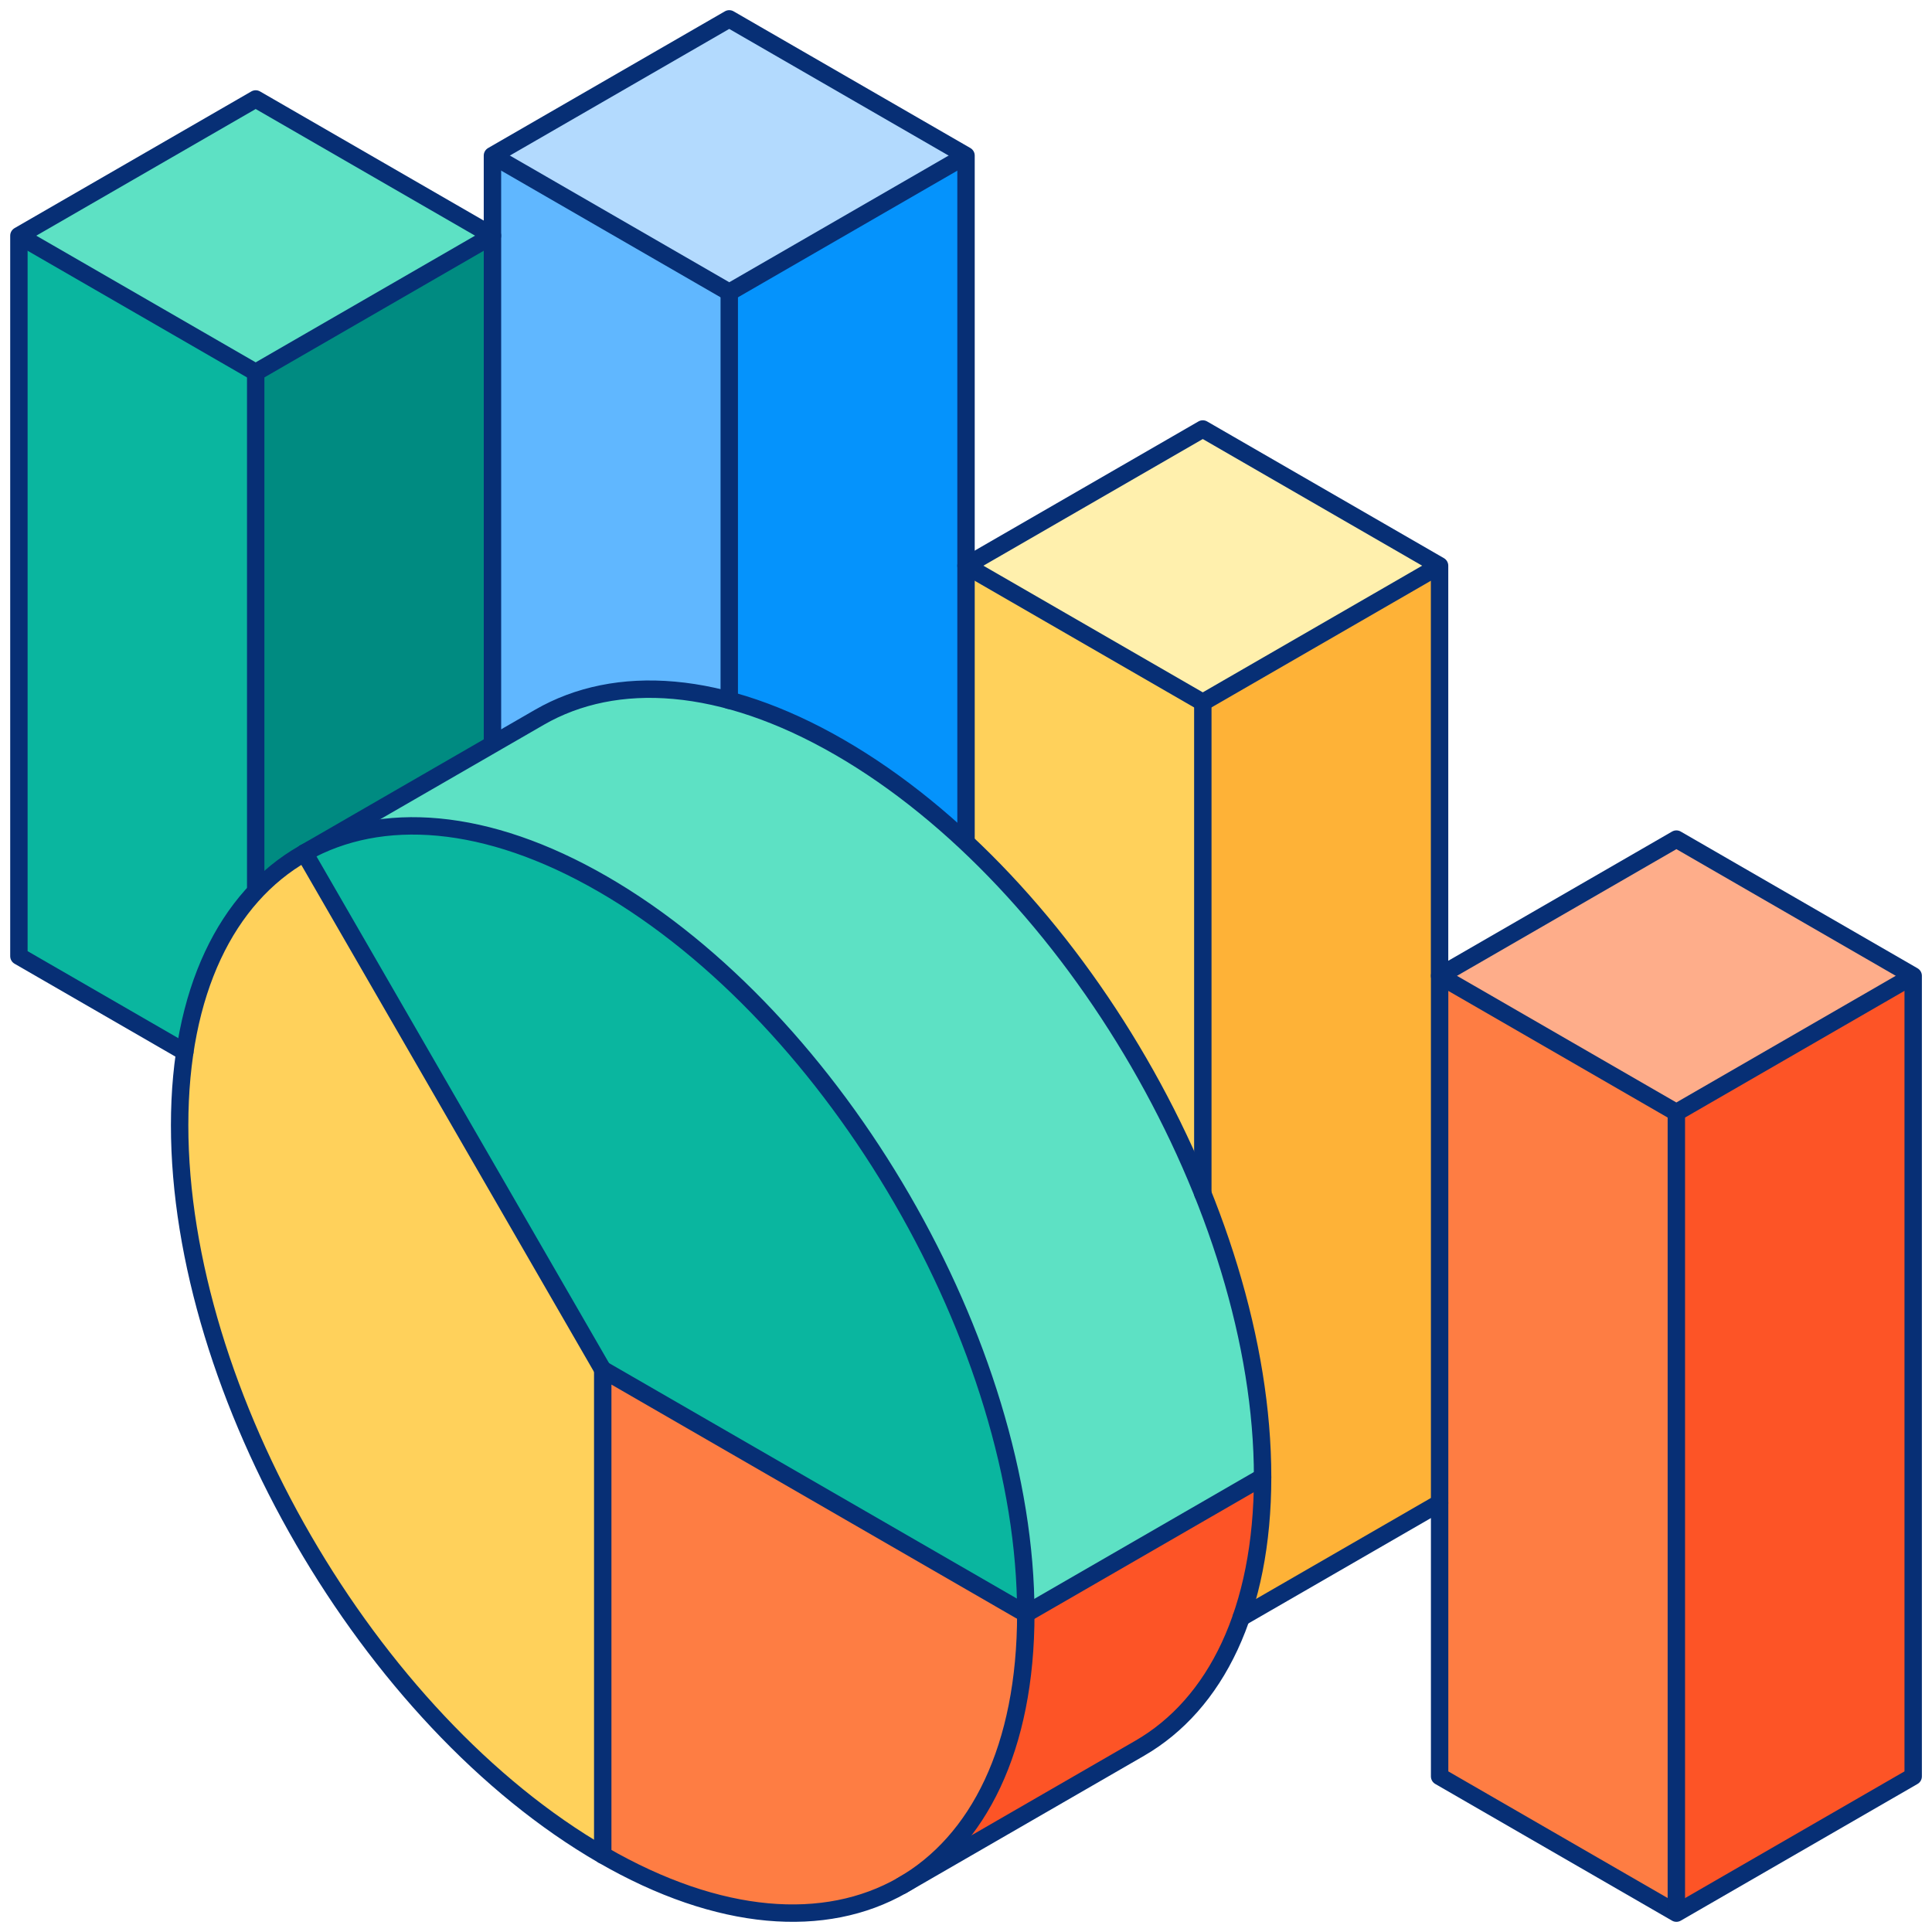 <svg width="111" height="111" viewBox="0 0 111 111" fill="none" xmlns="http://www.w3.org/2000/svg">
<g clip-path="url(#clip0_6540_2378)">
<path d="M64.269 36.659L82.709 32.501V56.064L89.511 74.987L82.709 86.353L69.105 94.207L64.269 36.659Z" fill="#FEB237"/>
<path d="M55.5 86.353V70.645L51.055 33.259L55.5 32.501L69.104 30.631V94.207L55.5 86.353Z" fill="#FFD15B"/>
<path d="M39.012 15.126L55.503 8.939V70.645L41.899 78.499L39.012 15.126Z" fill="#0593FC"/>
<path d="M28.294 8.939V13.541L21.77 26.329L28.294 70.645L41.898 78.499V12.021L28.294 8.939Z" fill="#60B7FF"/>
<path d="M92.477 60.436L109.919 56.064V102.062L96.315 109.916L92.477 60.436Z" fill="#FD5426"/>
<path d="M28.295 13.541V54.936L14.691 62.79L12.754 18.04L28.295 13.541Z" fill="#008B81"/>
<path d="M1.086 54.936V13.541L14.69 16.465V62.79L1.086 54.936Z" fill="#0AB69F"/>
<path d="M82.711 102.062V56.064L96.315 58.373V109.916L82.711 102.062Z" fill="#FE7D43"/>
<path d="M1.086 13.541L14.69 5.687L28.294 13.541L14.69 21.395L1.086 13.541Z" fill="#5DE1C4"/>
<path d="M28.293 8.938L41.897 1.084L55.501 8.938L41.897 16.793L28.293 8.938Z" fill="#B3DAFE"/>
<path d="M55.5 32.501L69.104 24.647L82.708 32.501L69.104 40.355L55.5 32.501Z" fill="#FFF0AD"/>
<path d="M82.711 56.064L96.315 48.21L109.919 56.064L96.315 63.918L82.711 56.064Z" fill="#FEAD8A"/>
<path d="M72.541 84.863L60.86 84.21L46.859 99.691L51.871 108.3L65.475 100.445V100.445C69.843 97.924 72.541 92.534 72.541 84.863Z" fill="#FD5426"/>
<path d="M72.542 84.863C72.542 69.457 61.659 50.685 48.233 42.934C41.493 39.042 35.394 38.669 30.991 41.211L17.387 49.066L46.861 99.691L72.542 84.863Z" fill="#5DE1C4"/>
<path d="M58.936 92.718C58.936 77.312 48.053 58.539 34.627 50.788C27.942 46.928 21.887 46.529 17.492 49.004L33.651 80.375L58.936 92.718Z" fill="#0AB69F"/>
<path d="M17.494 49.004C13.063 51.499 10.32 56.914 10.32 64.648C10.32 80.054 21.204 98.826 34.629 106.578L40.507 91.862L34.629 78.683L17.494 49.004Z" fill="#FFD15B"/>
<path d="M34.629 78.683V106.578C48.054 114.329 58.938 108.123 58.938 92.717C50.124 87.629 34.629 78.683 34.629 78.683Z" fill="#FE7D43"/>
<path d="M28.294 42.55V13.54L14.69 5.686L1.086 13.54V54.936L10.617 60.439" stroke="#072F75" stroke-miterlimit="10" stroke-linecap="round" stroke-linejoin="round"/>
<path d="M55.501 48.183V8.938L41.897 1.084L28.293 8.938V13.54" stroke="#072F75" stroke-miterlimit="10" stroke-linecap="round" stroke-linejoin="round"/>
<path d="M71.312 92.933L82.71 86.353" stroke="#072F75" stroke-miterlimit="10" stroke-linecap="round" stroke-linejoin="round"/>
<path d="M82.708 56.064V32.501L69.104 24.647L55.5 32.501" stroke="#072F75" stroke-miterlimit="10" stroke-linecap="round" stroke-linejoin="round"/>
<path d="M109.919 56.064L96.315 48.209L82.711 56.064V102.061L96.315 109.916L109.919 102.061V56.064Z" stroke="#072F75" stroke-miterlimit="10" stroke-linecap="round" stroke-linejoin="round"/>
<path d="M14.691 21.395V50.993" stroke="#072F75" stroke-miterlimit="10" stroke-linecap="round" stroke-linejoin="round"/>
<path d="M69.106 40.355V68.576" stroke="#072F75" stroke-miterlimit="10" stroke-linecap="round" stroke-linejoin="round"/>
<path d="M96.312 63.918V109.699" stroke="#072F75" stroke-miterlimit="10" stroke-linecap="round" stroke-linejoin="round"/>
<path d="M28.109 13.647L14.69 21.395L1.18 13.595" stroke="#072F75" stroke-miterlimit="10" stroke-linecap="round" stroke-linejoin="round"/>
<path d="M55.319 9.044L41.899 16.793L28.438 9.02" stroke="#072F75" stroke-miterlimit="10" stroke-linecap="round" stroke-linejoin="round"/>
<path d="M82.523 32.608L69.104 40.355L55.703 32.618" stroke="#072F75" stroke-miterlimit="10" stroke-linecap="round" stroke-linejoin="round"/>
<path d="M109.668 56.207L96.312 63.918L82.91 56.18" stroke="#072F75" stroke-miterlimit="10" stroke-linecap="round" stroke-linejoin="round"/>
<path d="M72.541 84.863C72.541 69.457 61.658 50.685 48.233 42.934C41.492 39.042 35.393 38.669 30.99 41.211L17.429 49.041C13.037 51.552 10.32 56.952 10.32 64.648C10.32 80.054 21.204 98.826 34.629 106.578C41.342 110.453 47.419 110.84 51.818 108.331C51.86 108.307 51.902 108.283 51.944 108.258L65.476 100.445V100.445C69.843 97.924 72.541 92.534 72.541 84.863Z" stroke="#072F75" stroke-miterlimit="10" stroke-linecap="round" stroke-linejoin="round"/>
<path d="M41.898 16.793V40.235" stroke="#072F75" stroke-miterlimit="10" stroke-linecap="round" stroke-linejoin="round"/>
<path d="M58.936 92.718C58.936 77.312 48.053 58.539 34.627 50.788C27.942 46.928 21.887 46.529 17.492 49.004" stroke="#072F75" stroke-miterlimit="10" stroke-linecap="round" stroke-linejoin="round"/>
<path d="M51.816 108.331C56.215 105.823 58.936 100.421 58.936 92.718" stroke="#072F75" stroke-miterlimit="10" stroke-linecap="round" stroke-linejoin="round"/>
<path d="M58.938 92.718L72.541 84.863" stroke="#072F75" stroke-miterlimit="10" stroke-linecap="round" stroke-linejoin="round"/>
<path d="M34.627 78.683L17.492 49.004" stroke="#072F75" stroke-miterlimit="10" stroke-linecap="round" stroke-linejoin="round"/>
<path d="M58.938 92.718C50.124 87.629 34.629 78.683 34.629 78.683V106.578" stroke="#072F75" stroke-miterlimit="10" stroke-linecap="round" stroke-linejoin="round"/>
</g>
<defs>
<clipPath id="clip0_6540_2378">
<rect width="111" height="111" fill="white"/>
</clipPath>
</defs>
</svg>
